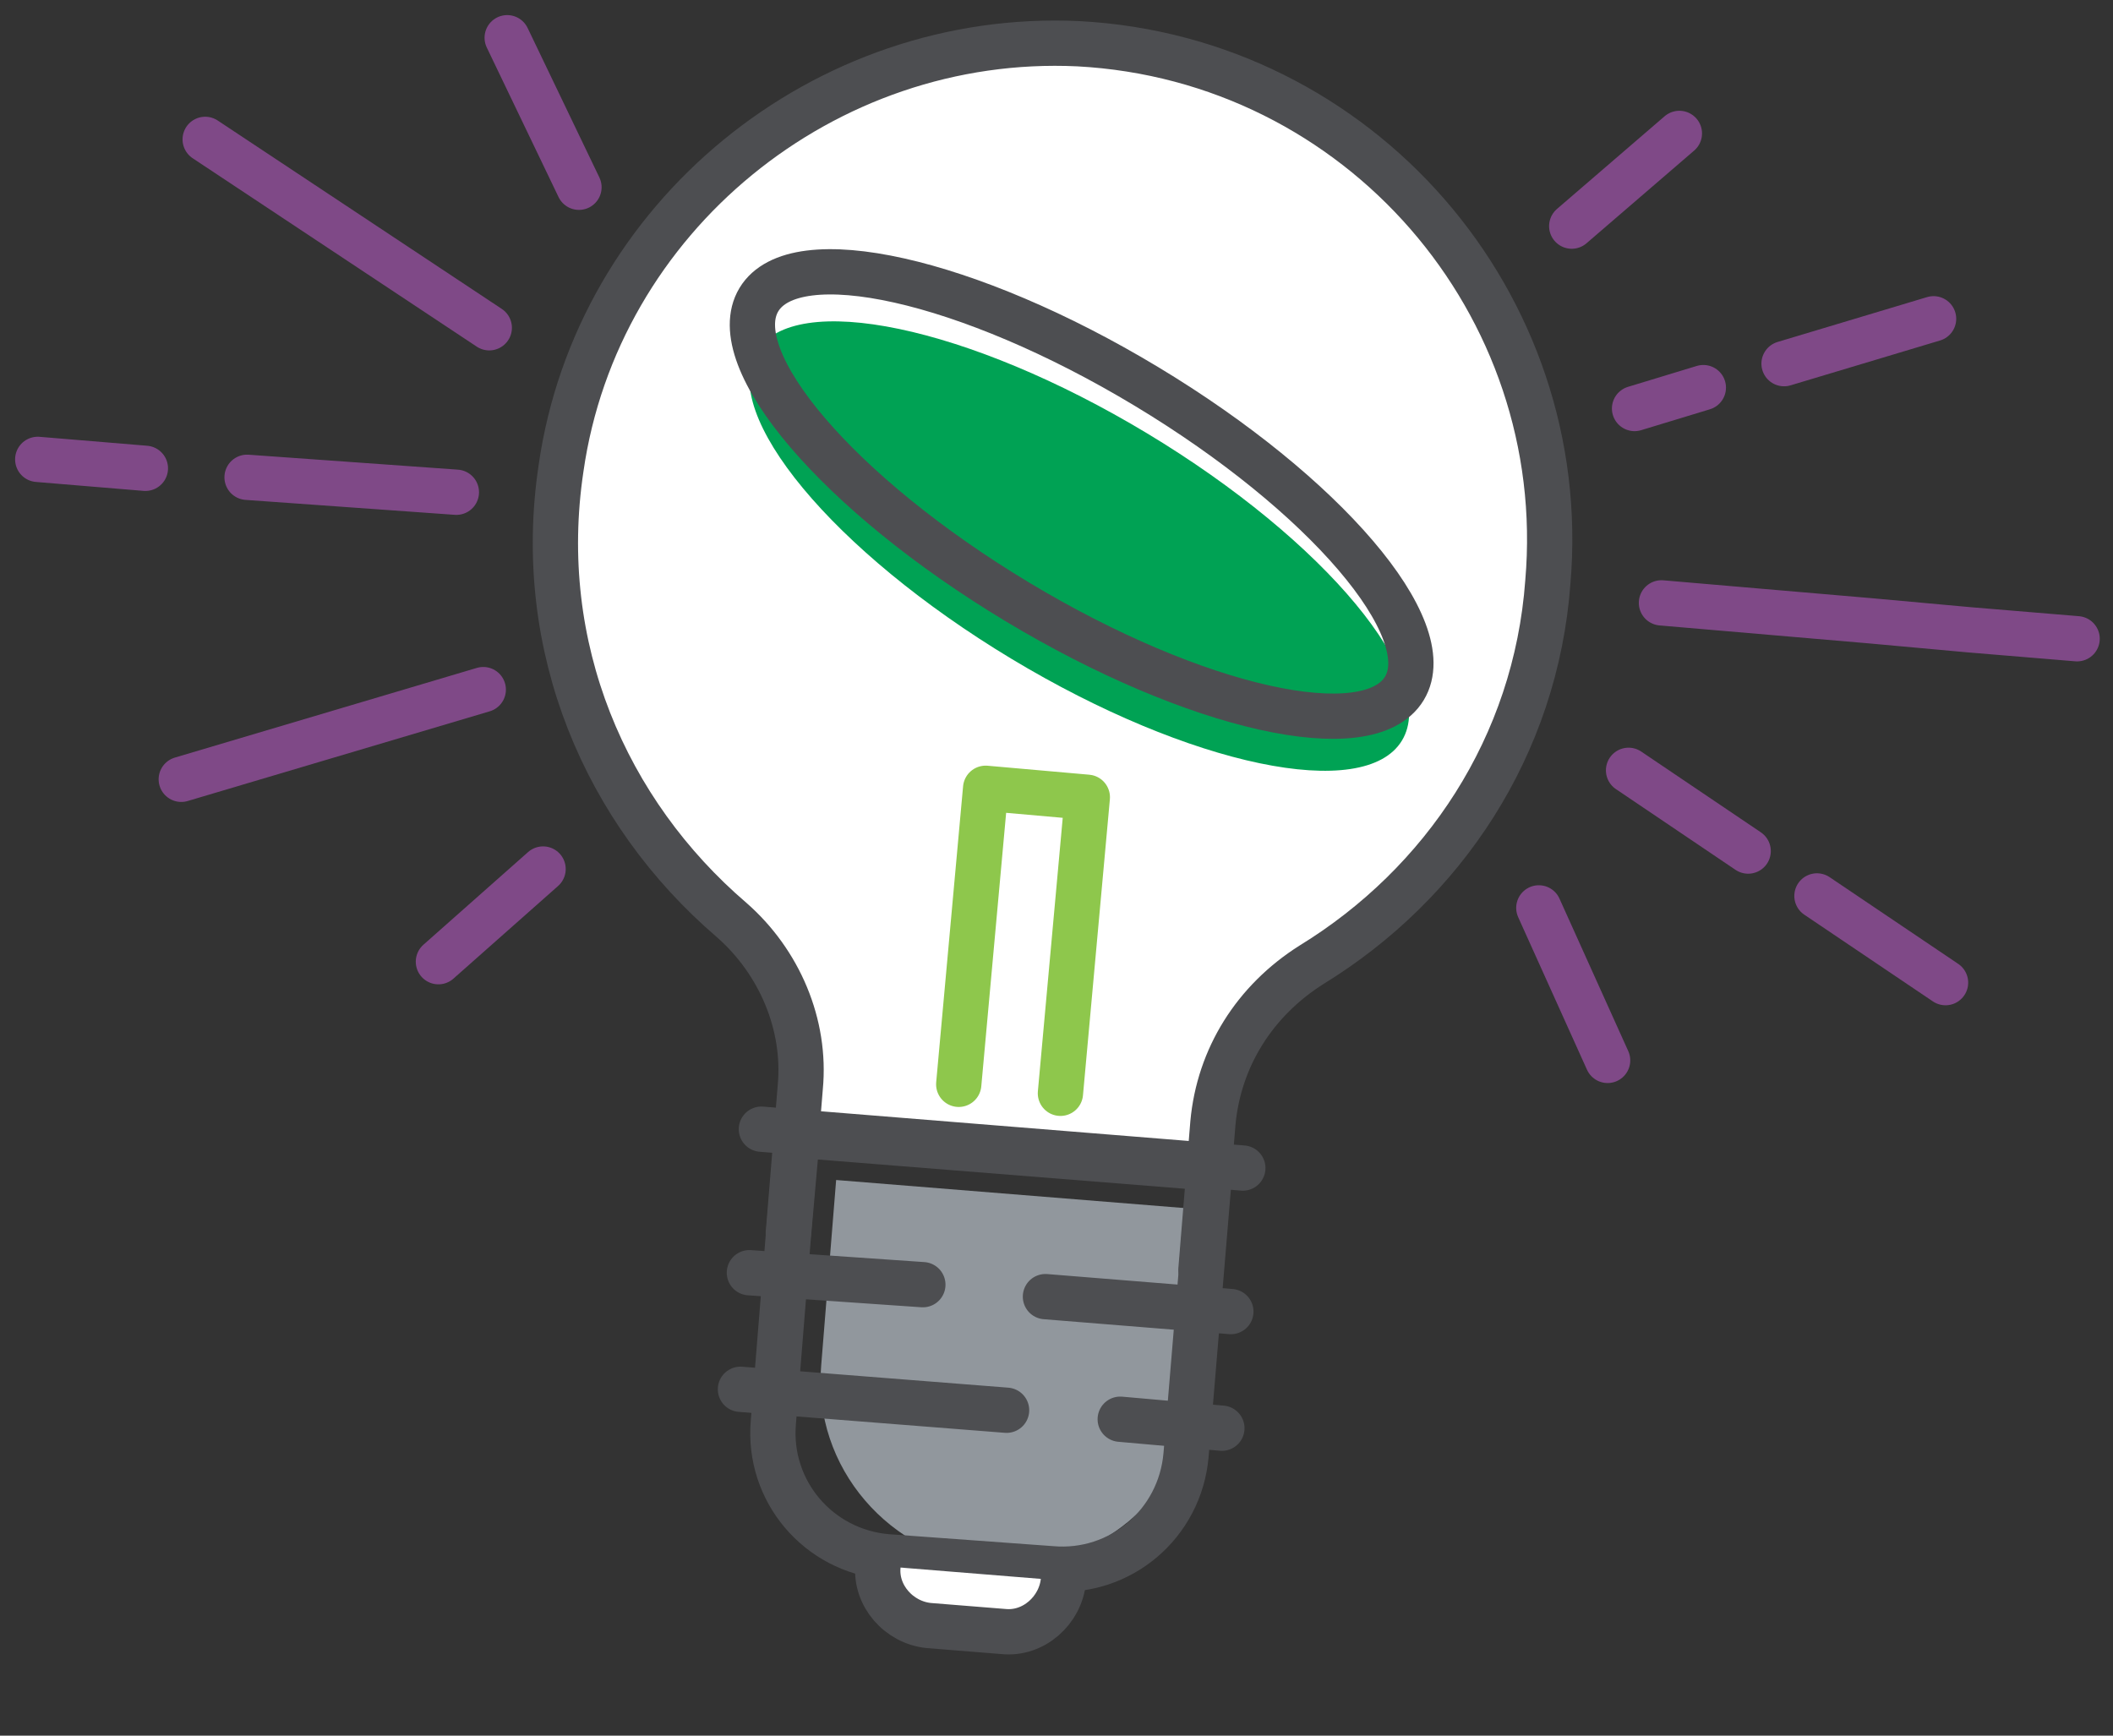 <svg width="56" height="46" viewBox="0 0 56 46" fill="none" xmlns="http://www.w3.org/2000/svg">
<rect x="0" y="0" width="56" height="46" fill="#333333" stroke="none"/>
<path d="M22.5 2C23.7 1.2 26.667 1 28 1C29.667 1.333 33.2 2.1 34 2.5C35 3 39 6.5 39.5 7.5C40 8.5 41.5 14.5 41.5 15C41.5 15.5 39 21 39 22C39 23 35.5 24.5 35 25.5C34.5 26.5 32.5 27.5 32.5 28.5C32.5 29.3 31.833 30.5 31.5 31C28.5 30.667 22.3 30 21.5 30C20.5 30 21.5 28.5 21.5 27.5C21.5 26.5 20.5 25 19 24C17.5 23 16 19.5 15 17.5C14 15.5 14.5 13.5 15 11.5C15.5 9.5 17 7 18 5.5C19 4 21 3 22.5 2Z" fill="white"/>
<path d="M37.157 19.624C38.151 17.975 35.127 14.331 30.403 11.486C25.678 8.641 21.044 7.671 20.05 9.321C19.056 10.971 22.081 14.614 26.805 17.46C31.529 20.305 36.164 21.274 37.157 19.624Z" fill="#00A254"/>
<path d="M37.22 18.244C38.168 16.67 35.108 13.087 30.384 10.242C25.66 7.396 21.061 6.367 20.113 7.941C19.164 9.516 22.225 13.099 26.949 15.944C31.673 18.789 36.272 19.819 37.22 18.244Z" stroke="#4D4E51" stroke-width="1.2" stroke-miterlimit="10" stroke-linecap="round" stroke-linejoin="round"/>
<path d="M26.281 41.497C23.587 41.259 21.526 38.882 21.764 36.187L22.16 31.274L31.987 32.066L31.67 36.98C31.432 39.674 29.055 41.656 26.281 41.497Z" fill="#91979D"/>
<path d="M31.828 33.651L32.145 29.768C32.304 28.024 33.255 26.519 34.761 25.568C38.248 23.428 40.705 19.782 41.022 15.424C41.656 8.053 36.029 1.555 28.579 1.159C21.843 0.842 15.82 5.755 14.869 12.412C14.155 17.167 16.058 21.526 19.386 24.379C20.654 25.488 21.367 27.153 21.209 28.817L20.892 32.7" stroke="#4D4E51" stroke-width="1.2" stroke-miterlimit="10" stroke-linecap="round" stroke-linejoin="round"/>
<path d="M27.866 41.576L23.508 41.259C21.685 41.101 20.338 39.516 20.496 37.693L20.892 32.779L21.13 30.085L32.067 30.957L31.433 38.565C31.274 40.388 29.689 41.735 27.866 41.576Z" stroke="#4D4E51" stroke-width="1.2" stroke-miterlimit="10" stroke-linecap="round" stroke-linejoin="round"/>
<path d="M3.853 12.412L1 12.175" stroke="#7F4987" stroke-width="1.2" stroke-miterlimit="10" stroke-linecap="round" stroke-linejoin="round"/>
<path d="M28.183 41.894C28.104 42.686 27.39 43.32 26.598 43.241L24.617 43.082C23.824 43.003 23.19 42.29 23.269 41.497" fill="white"/>
<path d="M12.095 13.046L6.548 12.65" stroke="#7F4987" stroke-width="1.2" stroke-miterlimit="10" stroke-linecap="round" stroke-linejoin="round"/>
<path d="M28.183 41.894C28.104 42.686 27.39 43.32 26.598 43.241L24.617 43.082C23.824 43.003 23.19 42.29 23.269 41.497" stroke="#4D4E51" stroke-width="1.2" stroke-miterlimit="10" stroke-linecap="round" stroke-linejoin="round"/>
<path d="M20.179 29.927L32.938 30.957" stroke="#4D4E51" stroke-width="1.2" stroke-miterlimit="10" stroke-linecap="round" stroke-linejoin="round"/>
<path d="M27.707 34.365L32.621 34.761" stroke="#4D4E51" stroke-width="1.2" stroke-miterlimit="10" stroke-linecap="round" stroke-linejoin="round"/>
<path d="M19.861 33.731L24.458 34.048" stroke="#4D4E51" stroke-width="1.2" stroke-miterlimit="10" stroke-linecap="round" stroke-linejoin="round"/>
<path d="M29.689 37.614L32.383 37.852" stroke="#4D4E51" stroke-width="1.2" stroke-miterlimit="10" stroke-linecap="round" stroke-linejoin="round"/>
<path d="M19.624 36.821L26.677 37.376" stroke="#4D4E51" stroke-width="1.2" stroke-miterlimit="10" stroke-linecap="round" stroke-linejoin="round"/>
<path d="M25.409 28.738L26.122 20.892L28.817 21.13L28.104 28.976" stroke="#8EC74C" stroke-width="1.2" stroke-miterlimit="10" stroke-linecap="round" stroke-linejoin="round"/>
<path d="M12.967 8.687L5.438 3.694" stroke="#7F4987" stroke-width="1.2" stroke-miterlimit="10" stroke-linecap="round" stroke-linejoin="round"/>
<path d="M15.344 4.963L13.442 1" stroke="#7F4987" stroke-width="1.2" stroke-miterlimit="10" stroke-linecap="round" stroke-linejoin="round"/>
<path d="M12.808 18.277L4.804 20.654" stroke="#7F4987" stroke-width="1.2" stroke-miterlimit="10" stroke-linecap="round" stroke-linejoin="round"/>
<path d="M14.393 23.032L11.619 25.488" stroke="#7F4987" stroke-width="1.2" stroke-miterlimit="10" stroke-linecap="round" stroke-linejoin="round"/>
<path d="M44.033 15.978L49.581 16.454L52.196 16.692L55.049 16.929" stroke="#7F4987" stroke-width="1.2" stroke-miterlimit="10" stroke-linecap="round" stroke-linejoin="round"/>
<path d="M48.154 23.745L51.562 26.043" stroke="#7F4987" stroke-width="1.2" stroke-miterlimit="10" stroke-linecap="round" stroke-linejoin="round"/>
<path d="M43.161 20.416L46.331 22.556" stroke="#7F4987" stroke-width="1.2" stroke-miterlimit="10" stroke-linecap="round" stroke-linejoin="round"/>
<path d="M40.783 24.062L42.606 28.104" stroke="#7F4987" stroke-width="1.2" stroke-miterlimit="10" stroke-linecap="round" stroke-linejoin="round"/>
<path d="M47.282 9.638L51.245 8.449" stroke="#7F4987" stroke-width="1.2" stroke-miterlimit="10" stroke-linecap="round" stroke-linejoin="round"/>
<path d="M43.32 10.827L45.143 10.273" stroke="#7F4987" stroke-width="1.2" stroke-miterlimit="10" stroke-linecap="round" stroke-linejoin="round"/>
<path d="M41.655 5.993L44.508 3.536" stroke="#7F4987" stroke-width="1.2" stroke-miterlimit="10" stroke-linecap="round" stroke-linejoin="round"/>
</svg>
